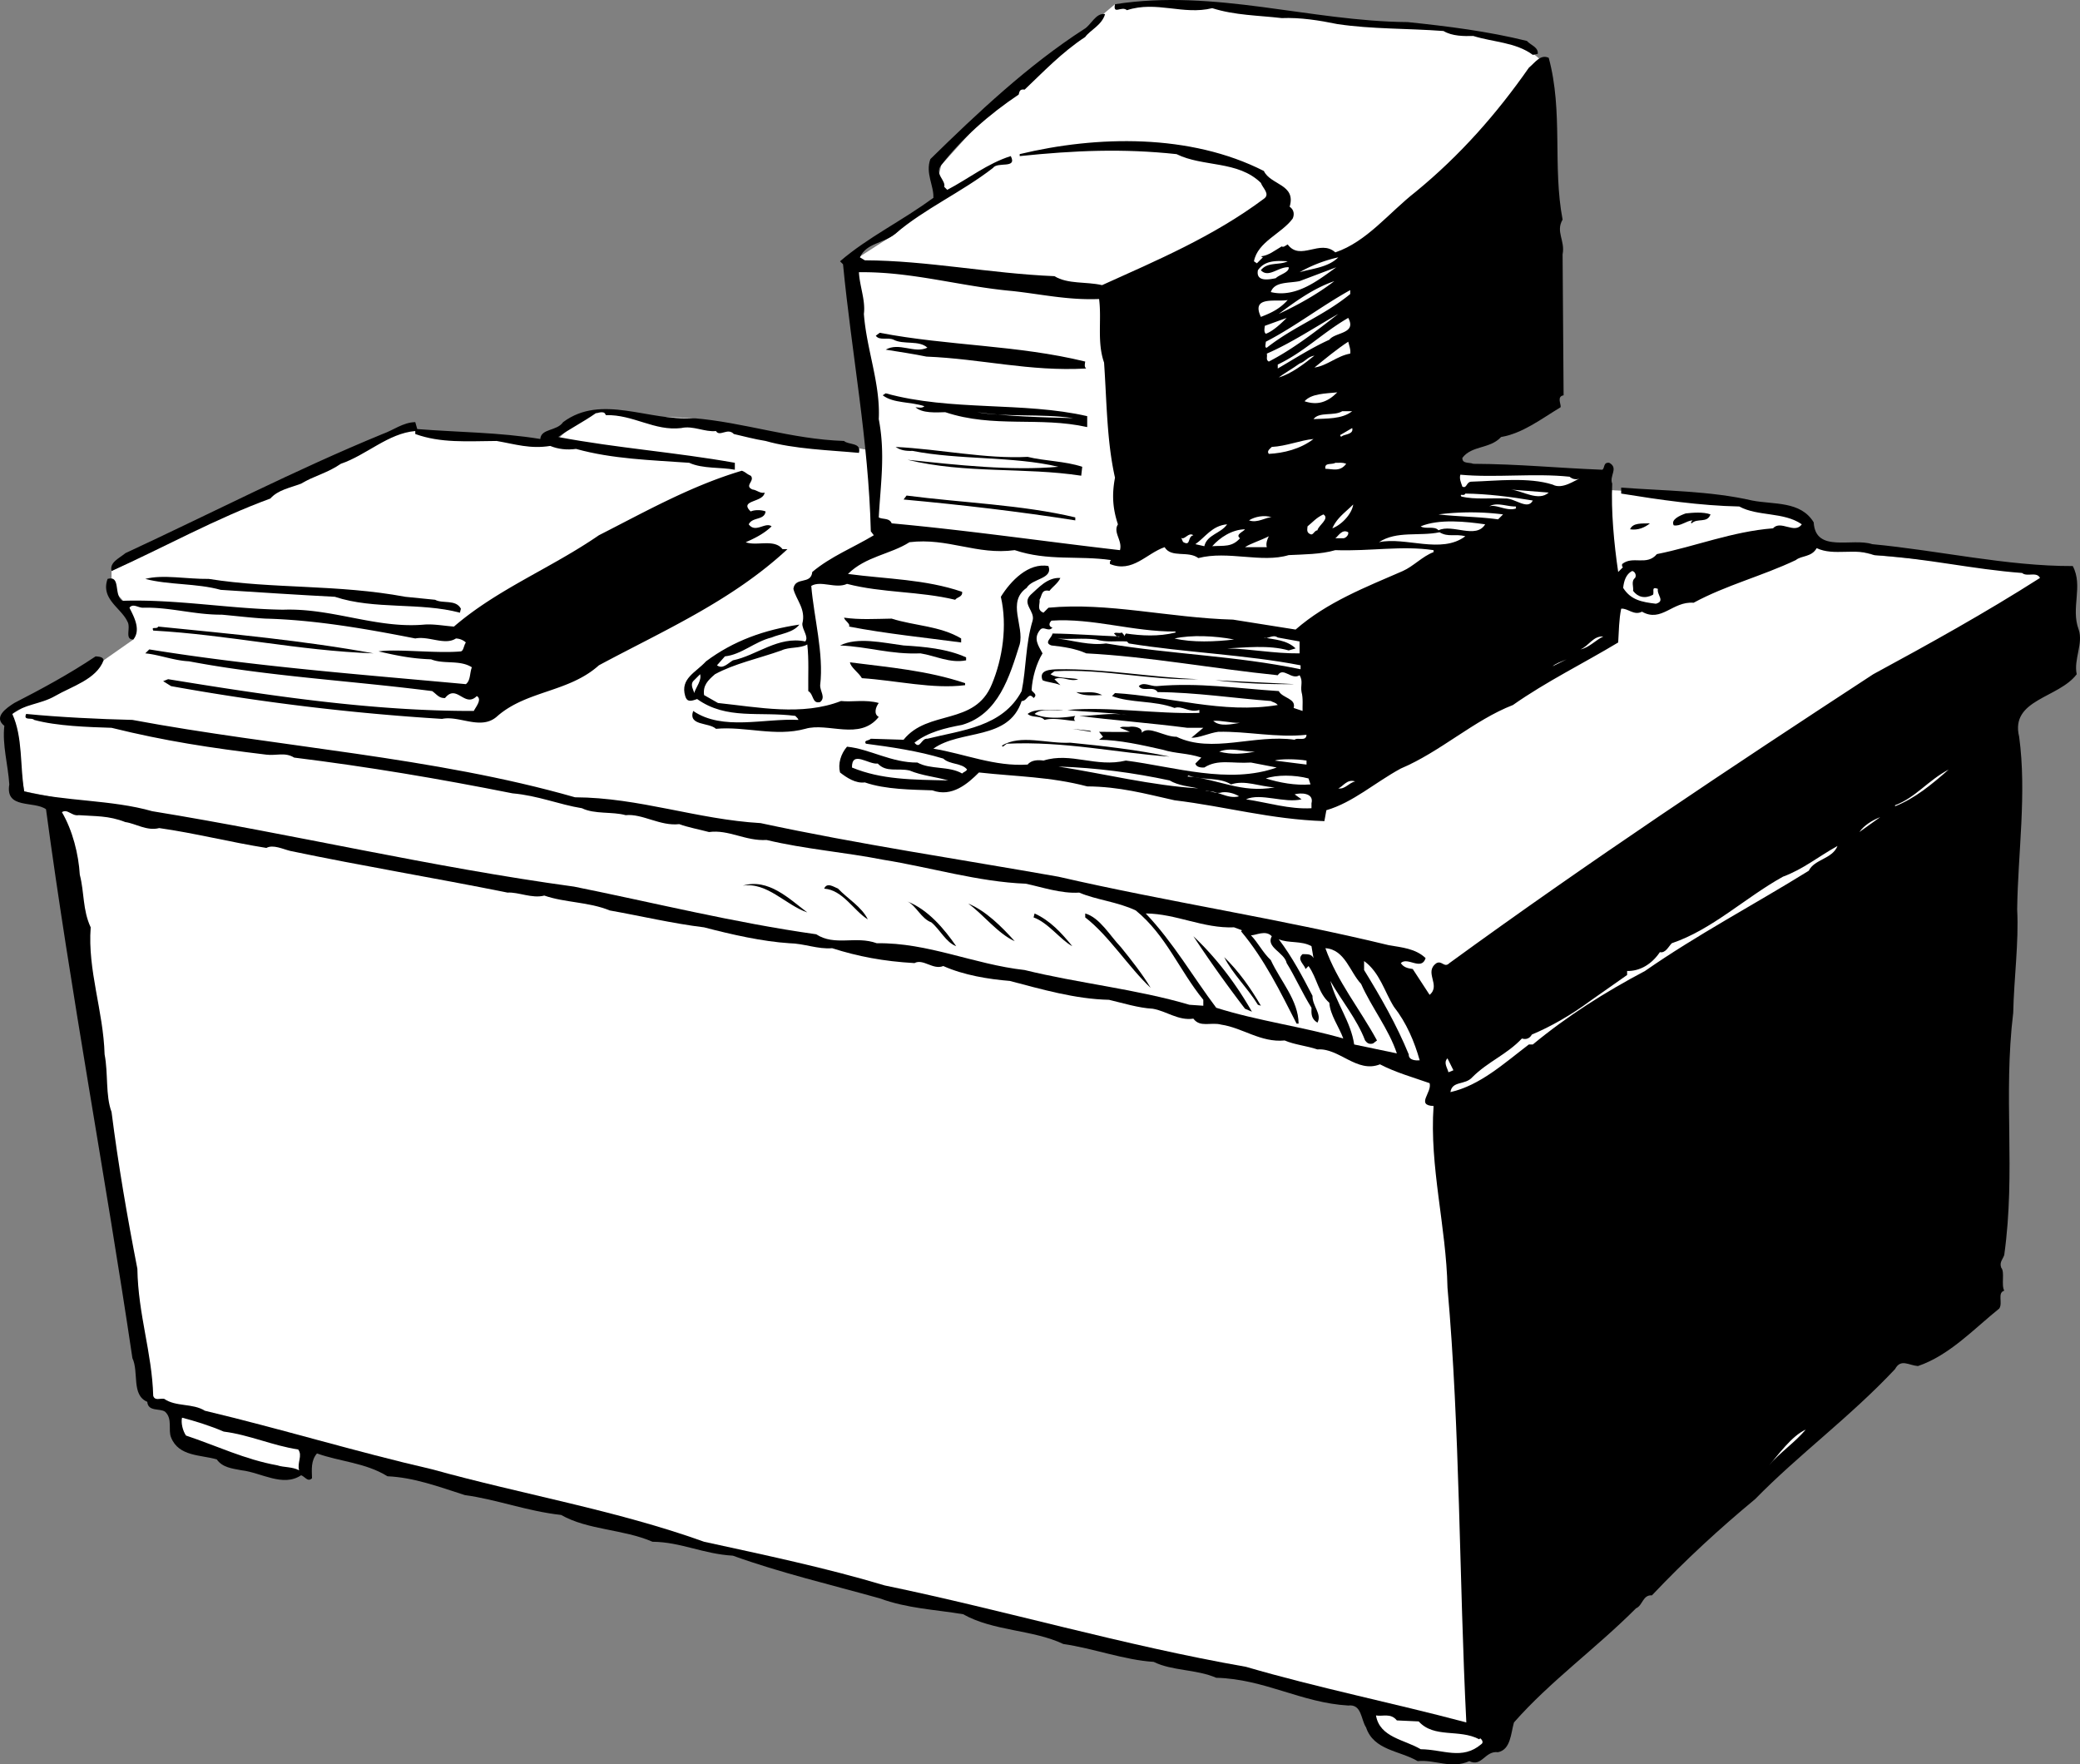 <svg xmlns="http://www.w3.org/2000/svg" width="209.569" height="177.755"><rect width="100%" height="100%" fill="#808080" stroke="none"/><path fill="#fff" d="m207.938 57.726-19.097-1.801-6.102-1.5-1.5-2.7-12.5-2-80.8-4.3-18.098-3.3-5.102-.2-5.5-.5-3.8 3.5-15-1.7-29.2 14.302v1.699l1.8 2 .4 3.199-3 2.102-9.2 5.398 1.2 7.8 68.5 13.7 73.5 18 48.5-38 15-15.7m-52.2-50.999s-1.266-2.778-8.3-3.5c-6.966-.778-16.5-1.5-16.5-1.5s-11.216-1.528-12.5-1.5c-1.216-.028-6.098.199-6.098.199l-11.903 10-5.597 6.2-.801 3.3-3.801 3.602-4.5 2.898 25.5 10.102 29.7-3.602 14.8-26.2"/><path d="M141.84 2.226c4.075.426 8.075.926 12 1.898.376.426 1.172.625 1.098 1.301l-.5.102c-1.722-1.278-4.023-1.278-6-1.903-.926.028-2.125.028-3-.5-3.625-.273-7.222-.176-10.699-.699-1.824-.375-3.727-.676-5.602-.602-2.324-.273-4.722-.273-7-1-2.921.727-5.625-.773-8.597.204-.528-.477-1.426.523-1.2-.602 10.075-1.574 19.672 1.727 29.5 1.8"/><path d="M111.34 1.425c-.328 1.125-1.527 1.625-2 2.3-2.328 1.524-4.226 3.524-6.101 5.302-.523-.079-.523.222-.602.5-3.023 2.023-5.722 4.421-7.796 7.097-.727.926.472 1.528.296 2.2l.301.3c2.074-1.074 4.074-2.676 6.403-3.398.671 1.324-1.329.523-1.801 1.199-3.125 2.426-6.926 4.125-9.801 6.602-1.227 1.023-2.926.921-3.602 2.398l.5.3c6.278.024 12.579 1.325 19.102 1.598 1.375.829 3.176.528 4.8.903 5.473-2.477 11.177-4.875 16.302-8.7.671-.476-.125-1.078-.301-1.601-2.324-2.273-5.824-1.574-8.5-2.898-5.426-.579-10.227-.375-15.801.199v-.2c7.773-1.874 17.176-2.078 24.602 1.7.671 1.426 3.273 1.324 2.597 3.597.477.329.477.829.301 1.204-1.125 1.523-3.523 2.324-3.898 4.296l.296.204.602-.602-.2-.102c.774-.074 1.376-.574 2.098-1 .176.125.375-.074.602-.199 1.273 1.727 3.273-.574 4.8.801 3.177-1.074 5.376-3.977 8.098-6.102 4.477-3.671 8.176-7.875 11.403-12.5.676-.574 1.176-1.375 2-1 1.472 5.426.375 10.926 1.398 16.301-.722 1.227.278 2.125 0 3.5l.102 14.2c-.727.124-.227.925-.301 1.203-2.023 1.222-3.824 2.625-6 3-1.125 1.222-2.926.824-3.898 2.097-.028.625.671.426 1.097.602 4.676.023 8.477.426 13 .597.278-.171.074-.773.7-.699.976.528-.024 1.324.3 2.102-.125 2.722.176 6.023.602 8.898l.5-.5c-.125.028-.125-.176-.102-.3 1.074-.876 2.477.226 3.5-1 3.875-.774 7.574-2.274 11.7-2.598.777-.875 2.175.625 2.902-.403-1.824-1.273-4.426-.773-6.301-1.796-3.926-.079-8.023-.676-11.898-1.301v-.602c4.273.324 8.972.324 13.199 1.301 2.176.426 4.875.023 6.199 2.2.176 3.124 3.875 1.527 5.898 2.198 6.676.625 13.579 2.227 20.204 2.204 1.074 2.023-.227 4.222.597 6.398.477 1.426-.523 3.023-.199 4.5-1.824 2.426-6.727 2.523-5.8 6.3.777 5.723-.126 11.723-.2 17.4.176 3.323-.324 6.925-.398 10.402-1.028 8.523.273 15.921-.903 24.398-.125.426-.523.727-.3 1.3.374.427-.024 1.723.3 2.302-.722.222-.125 1.222-.5 1.796-2.523 2.028-5.023 4.727-8.199 5.801-.926-.074-1.727-.773-2.3.301-4.524 4.824-9.723 8.625-14.098 13.102-3.528 2.921-7.028 6.125-10.403 9.699-.926-.074-.926 1.023-1.597 1.3-4.125 4.126-8.625 7.325-12.301 11.5-.324 1.126-.324 2.723-1.602 3-1.324-.175-1.625 1.524-2.898.899-1.824.824-3.426-.176-5.2 0-1.828-1.074-4.425-1.074-5.203-3.398-.523-.778-.421-2.375-1.796-2.204-4.727-.273-8.426-2.671-13.301-2.796-2.028-.875-4.426-.676-6.301-1.602-2.926-.176-6.125-1.375-9.102-1.8-3.125-1.473-7.023-1.274-10.097-3-2.824-.473-5.625-.575-8.403-1.598-4.921-1.375-10.023-2.579-14.796-4.301-3.028-.176-5.227-1.375-8.102-1.403-2.926-1.273-6.523-1.171-9.2-2.699-3.425-.375-6.527-1.574-9.698-2-2.727-.875-5.125-1.773-7.801-1.898-2.227-1.375-4.824-1.477-7.102-2.301-.625.727-.523 1.625-.5 2.5-.426.426-.722-.176-1.097-.3-1.829 1.226-4.028-.274-6-.5-.926-.177-1.926-.274-2.5-1.098-1.625-.477-3.829-.278-4.602-2.204-.324-.773.176-1.875-.602-2.597-.523-.375-1.722.023-1.796-1-1.625-.676-.829-2.977-1.5-4.403-2.727-18.375-6.227-36.875-8.704-55.296-1.222-.875-4.125.023-3.699-2.5-.125-1.977-.722-3.977-.5-5.903-1.125-.875.176-1.773 1-2.3 2.676-1.376 5.477-2.876 8.2-4.7.277.028.777.028.8.403-.722 1.921-3.222 2.625-4.898 3.597-1.426.824-3.125.824-4.301 1.801 1.074 2.324.773 5.324 1.2 7.8 4.073 1.024 8.777.825 12.902 2 14.273 2.325 28.074 5.626 42.5 7.598 8.074 1.625 16.074 3.625 24.398 4.801 1.875 1.227 3.977.125 6.102.903 5.171-.079 9.773 2.125 14.898 2.699 5.375 1.324 11.273 1.926 16.602 3.5l1.398.097v-.597c-2.426-2.977-3.727-6.477-6.8-9-1.825-.875-4.024-1.074-5.7-1.801-1.824.125-3.824-.574-5.398-.898-4.727-.176-9.727-1.676-14.301-2.403-3.926-.773-7.926-1.074-11.801-2-2.125.125-3.824-1.074-5.8-.8-1.024-.274-2.126-.473-3-.797-1.927.222-3.723-1.079-5.4-.903-1.323-.375-3.124-.074-4.402-.699-2.324-.375-4.421-1.273-7-1.5-7.421-1.477-14.523-2.676-22-3.602-.921-.574-1.824-.171-2.796-.296-5.625-.676-10.227-1.375-15.602-2.704-2.324-.074-5.523-.171-7.8-.796-.223-.278-1.126.125-.802-.602 3.278.324 7.375.523 10.704.602 14.574 2.722 30.375 3.722 44.597 7.796 6.477.028 12.278 2.227 18.7 2.602 9.874 2.125 19.976 3.625 30 5.398 10.976 2.528 22.277 4.227 33.3 6.903 1.278.222 2.676.324 3.7 1.3-.422 1.325-1.825-.175-2.5.5.277.422.675.524 1.203.598l1.699 2.602c1.176-.977-.625-2.278.699-3.2.574-.277.773.524 1.3 0 13.973-10.175 28.274-19.675 42.7-29.101 5.676-3.074 11.273-6.176 16.8-9.7-.323-.675-1.323-.073-1.8-.5-5.023-.374-9.625-1.476-14.898-1.8-1.926-.773-4.028.125-5.801-.7-.528.927-1.528.723-2.102 1.2-3.426 1.625-7.023 2.523-10.3 4.3-2.126-.175-3.223 2.024-5.2.9-.824.425-1.426-.376-2.097-.302-.227 1.125-.227 2.227-.301 3.403-3.528 2.125-7.227 3.926-10.602 6.3-3.926 1.524-7.324 4.723-11.3 6.399-2.626 1.426-4.825 3.426-7.5 4.2l-.2 1.1c-5.426-.175-9.926-1.476-15.097-2.1-3.028-.677-5.528-1.376-8.801-1.4-3.727-.976-7.028-.976-10.903-1.402-1.125 1.125-2.722 2.528-4.699 1.801-2.023-.074-4.722-.074-6.8-.8-.922.124-1.825-.473-2.5-1-.223-.876.078-1.876.703-2.598 2.273.222 4.472 1.625 7.097 1.597 1.278.727 3.176.329 4.5 1.102.176-.176.375-.176.5-.398-.523-.676-1.722-.477-2.398-1.102-2.528-.773-5.324-1.176-7.801-1.5-.227-.375.273-.273.5-.5l3.3.102c2.473-3.079 7.177-1.375 8.9-5.602 1.073-2.574 1.573-5.875.902-8.8.972-1.575 2.773-3.473 4.796-3.098.477 1.324-1.625 1.222-2.199 2.199-2.023 1.426-.222 3.824-.699 5.699-1.023 3.227-2.125 7.023-5.8 8.102-1.723.324-3.427.722-4.802 1.796.579.727.676-.472 1.301-.398 3.477-.875 7.574-1.176 9.5-4.8.477-2.376.375-4.677 1.102-7.098.273-.977-1.125-1.676-.2-2.602.774-.676 1.672-1.773 3-1.7-.226.524-.828.927-1.101 1.302-.824-.176-.727.421-1 .898.074.426-.324 1.023.398 1.3l.5-.5c5.977-.573 12.176 1.024 18.602 1.2l6.3 1c3.177-2.773 7.075-4.273 10.802-5.898 1.074-.477 1.972-1.477 3.097-1.903v-.199c-3.222-.477-6.324.125-9.898 0-1.426.426-3.227.426-4.7.5-2.726.824-6.124-.477-9.101.3-1.023-.777-2.727.024-3.398-1.1-1.829.624-3.227 2.624-5.5 1.698-.028-.171-.028-.273.097-.398-3.324-.477-6.324.125-9.699-1-3.824.523-6.727-1.273-10.602-.8-1.921 1.226-4.421 1.425-6.199 3.198 3.977.528 7.778.528 11.5 1.801.074.528-.523.528-.699.801-3.625-.875-7.324-.676-10.898-1.602-1.125.528-2.625-.375-3.602.204.273 3.222 1.273 6.824.898 10-.023.625.579 1.222 0 1.699-.824.222-.625-.778-1.199-1.102-.023-1.676.074-3.074-.097-4.699-.727.426-1.829.227-2.602.602-2.324.824-4.727 1.324-6.7 2.398-.726.625-1.226 1.125-1.1 2.102l1.402.796c4.074.426 8.472 1.329 12.398-.199 1.074.125 2.477-.176 3.8.2-.323.425-.527 1.124 0 1.402-1.925 2.426-5.124.523-7.402 1.199-3.023.824-6.023-.273-9 0-.722-.676-2.824-.273-2.296-1.8 2.972 2.027 7.171.726 10.597.902-.023-.176-.222-.278-.3-.403-3.626-.472-6.922.426-9.899-1.699-.625.227-1.023.324-1.2-.3-.527-1.774 1.075-2.376 2.098-3.5 2.778-2.075 5.875-3.177 9.403-3.7-.625.824-1.926.926-2.801 1.3-1.727.427-3.023 1.723-4.7 1.9l-.8.902c.574.421 1.074-.176 1.602-.5 2.375-.477 4.574-2.477 7.296-1.903.375-.472-.324-1.176-.296-1.8.375-1.473-.625-2.376-.903-3.5.176-1.274 1.778-.376 1.903-1.7 1.875-1.574 4.171-2.472 6.199-3.699l-.301-.398c-.227-9.176-1.926-17.875-2.8-26.903l-.302-.3c2.875-2.473 6.278-4.075 9.403-6.399.074-1.176-.824-2.477-.301-3.898 4.773-4.676 9.875-9.477 15.5-13.102.676-.375 1.176-1.676 2.102-1.5"/><path fill="#fff" d="M134.84 25.925c-1.027 1.023-2.624 1.125-3.902 1.5a14.016 14.016 0 0 1 3.903-1.5m-5.102.398c-.824.426-2.023.028-2.7.903.774.824 1.774-.375 2.802-.301.074.523-.926.727-1.301 1.102-.625.125-2.028.421-1.801-.801.676-.977 1.773-.977 3-.903m-1.699 3.102c.375-1.074 1.773-.875 2.898-1.102l3.7-1.398c-1.723 1.227-4.024 3.125-6.598 2.5m-26-.102c2.972.329 5.574.926 8.699.801.273 2.125-.227 4.324.5 6.403.273 3.921.273 7.921 1.102 11.597-.329 1.727-.227 3.125.296 4.7-.523.828.477 1.624.204 2.601-7.625-.875-15.125-1.977-23-2.7-.227-.573-.926-.374-1.301-.6.176-3.376.676-6.376 0-9.9.176-3.573-1.227-6.976-1.5-10.6.176-1.376-.426-2.774-.5-4.2 5.375-.074 10.176 1.426 15.5 1.898m32.398-1c-1.722 1.329-3.722 2.426-5.597 3.301 1.574-1.176 3.472-2.574 5.597-3.3m1.602 1.3c-2.727 2.227-5.625 3.227-8.403 5.403-.222.023-.125-.278-.097-.602 2.875-1.477 5.574-3.574 8.5-5.2v.4m-6.301.601c-.824.926-1.727 1.324-2.7 1.699-1.027-2.176 1.575-1.477 2.7-1.7m-1.899 6.2c-.328-.176-.124-.477-.203-.8 2.477-1.075 4.875-2.677 7.204-4-2.227 1.726-4.528 3.527-7 4.8m-.301-2.801c-.227-.176-.125-.574-.102-.8l2.2-.797c-.422.421-1.325 1.324-2.098 1.597m6.398.602c-1.824.824-3.523 1.926-5.199 2.898v-.398c2.676-1.278 4.477-3.176 7.102-4.7.875 1.626-1.329 1.422-1.903 2.2"/><path d="M109.34 36.425c-.027.227-.124.523.098.7-5.722.323-10.523-.973-16.097-1.2-1.329-.273-2.727-.477-4.102-.7 1.375-.777 2.875.427 4.2-.198-.825-.778-2.427-.278-3.4-.801-.624-.278-1.425.125-1.8-.403l.398-.296c6.875 1.324 13.875 1.222 20.704 2.898"/><path fill="#fff" d="M136.04 35.624c-1.324.227-2.324 1.227-3.602 1.403 1.074-.875 2.278-1.875 3.403-2.602.074.324.273.824.199 1.2m-3.602.198c-1.023.829-2.324 1.829-3.597 2.204.472-.375 1.375-.875 2.097-1.403.574-.176.778-.676 1.5-.8m2.301 3.703c-1.023 1.023-2.023 1.324-3.3.898.675-.773 2.073-.773 3.3-.898"/><path d="M109.54 41.925v1.102c-4.824-1.079-9.426.125-14.301-1.5-.926.023-2.324.125-3-.5.273.023.676.125.898-.102-1.421-.477-3.125-.273-4.199-1.102l.301-.199c6.574 1.824 13.875.824 20.3 2.301m-39.699.199c5.172.426 9.876 2.125 15.2 2.301.472.426 1.773.125 1.5 1.2-2.926-.274-6.528-.376-9.403-1.2-1.125-.176-2.222-.477-3.199-.7-.625-.675-1.426.325-1.8-.3-1.126.125-2.325-.574-3.5-.3-2.723.323-4.825-1.376-7.598-1.302-.227-.574-.727-.171-1-.199-1.324.926-2.727 1.625-3.801 2.403 5.977 1.125 11.773 1.523 17.8 2.597v.7c-1.425-.274-3.226-.075-4.6-.7-3.825-.273-7.723-.375-11.4-1.398-.925.125-1.823.023-2.6-.301-2.024.324-3.524-.176-5.4-.5-3.027.023-5.624.227-8.198-.7v-.3c-2.727.227-4.926 2.426-7.5 3.3-1.329.927-2.727 1.223-4 2-1.125.427-2.329.626-3.102 1.5-5.523 2.024-10.727 4.927-16 7.302-.227-.875.773-1.278 1.398-1.801 8.579-3.977 17.079-8.375 25.903-12 1.074-.375 2.074-1.176 3.3-1.2l.2.7c4.074.324 8.273.324 12.398 1 .074-1.074 1.676-.778 2.301-1.7 3.875-2.874 8.574-.078 13.102-.402"/><path fill="#fff" d="M136.239 41.425c-1.023.824-2.625.727-3.898.8.574-.777 2.074-.277 2.898-.8h1m-28.102.699c-3.125-.074-6.722-.176-9.699-.597 2.875.523 6.375.125 9.7.597m27.101 1.801c-.125.125-.227.023-.2-.102l1.2-.699c.176.625-.727.625-1 .801m-2.899.301c-1.328 1.023-3.027 1.426-4.5 1.5-.226-.278.075-.477.297-.7 1.477-.078 2.875-.675 4.204-.8"/><path d="M103.54 46.027c1.676.421 3.773.421 5.5 1l-.102.898c-5.722-.875-11.625-.176-17.5-1.602 5.074.528 10.375 1.125 15.2.704-4.524-1.079-10.024-.676-14.7-1.602-.722.023-1.222-.074-1.699-.398 4.477.222 9.074 1.222 13.3 1"/><path fill="#fff" d="M135.637 46.726c-.625.824-1.324.523-2.097.5-.125-.676.676-.375 1-.602.273.028.676-.074 1.097.102"/><path d="M75.637 47.925c.477.523-.722 1.023.204 1.398.375.028.773.426 1.199.301-.125 1.028-2.625.727-1.403 1.903.375-.176 1.079-.176 1.5 0-.125.921-1.324.523-1.699 1.296.676.926 1.676-.273 2.301.204-.727.722-1.727 1.222-2.602 1.597 1.079.426 2.875-.375 3.704.7h.5c-5.625 5.226-12.528 8.226-19 11.703-3.028 2.722-7.227 2.523-10.204 5.097-1.625 1.528-3.824-.074-5.597.301a235.083 235.083 0 0 1-27.301-3.3l-.8-.5.5-.2c9.976 1.625 20.476 3.227 30.8 3.2.176-.376.875-1.177.3-1.5-1.226 1.226-2.027-1.274-3.198.198-.625.028-.829-.375-1.301-.699-8.426-1.074-16.426-1.472-24.5-3-1.528-.074-3.028-.676-4.403-.8l.403-.399c10.676 1.727 21.273 2.523 31.898 3.5.477-.375.375-1.074.602-1.7-1.227-.777-2.824-.277-4.102-.8-2.023-.074-3.426-.375-5.3-.8 1.874-.274 5.874.226 8.3 0 .278-.075.278-.575.5-.9a1.59 1.59 0 0 0-1-.402c-1.125.727-2.722-.273-4.097 0-4.926-.972-10.125-1.875-15.102-2-1.324-.074-3.023-.273-4.398-.398-2.727.023-5.227-.773-7.903-.7-.523.024-1.023-.476-1.398 0 .472.927 1.176 2.223.398 3.2-.926.023-.222-1.176-.597-1.8-.625-1.376-2.727-2.274-2-4.302 1.375-.375.574 1.625 1.5 2.204 5.472-.176 10.875.824 16.199.898 4.972-.176 9.375 1.926 14.199 1.5.977-.074 1.977.125 3 .2 4.375-3.774 9.773-5.876 14.602-9.2 4.671-2.375 9.273-4.977 14.398-6.5.375.125.477.324.898.5"/><path fill="#fff" d="M159.137 48.226c-.421.125-1.722 1.125-2.699.597-2.426-.773-5.625-.375-8.199-.296-.523.023-.426.722-.898.5-.125-.375-.329-.778-.204-1.204 3.477.329 7.477-.171 11 .204.278.222.579.324 1 .199m-3.097 1.398c-1.028.926-2.625-.176-3.801-.3l3.8.3m-1.601.801c-.523 1.023-1.824-.273-2.8-.2-1.422-.073-3.024.126-4.399-.198-.227-.375.273.023.398-.301 2.176.023 4.579.324 6.801.699"/><path d="M108.34 52.124v.301c-5.527-.875-11.527-1.574-17.3-2.102l.3-.398c5.575.727 11.672.926 17 2.2"/><path fill="#fff" d="M134.239 53.226c.477-1.074 1.273-1.574 2.102-2.403-.125.926-1.125 2.028-2.102 2.403m18.5-2.199v.199c-.926.324-2.023-.477-2.7-.2.774-.476 1.774.024 2.7 0m-1.301.797-.5.5c-1.926-.273-4.125-.273-6-.5a25.854 25.854 0 0 1 6.5 0"/><path d="M172.34 51.823c-.328.926-1.328.329-1.902.903-.125-.074-.023-.176.102-.301-.625.023-1.227.625-1.903.5-.324-.574.579-.977 1.204-1.2.671-.073 1.773-.175 2.5.098"/><path fill="#fff" d="M132.739 53.425c-.324.023-.426.523-.7.398-.425-.171-.323-.472-.3-.796.477-.375.875-.875 1.602-1.204.671.426-.528 1.125-.602 1.602m-4.602-1.301c-.523-.074-1.421.625-2.296.301.574-.375 1.574-.574 2.296-.3m21.5.698c-.921 1.528-3.324-.074-4.699.602-.426-.477-1.324-.074-1.8-.398 1.874-.778 4.578-.477 6.5-.204"/><path d="M166.239 52.726c-.523.426-1.227.722-2 .597.273-.671 1.176-.574 2-.597"/><path fill="#fff" d="M123.637 52.823c-.625.926-2.023 1.028-2.296 2.204l-.903-.204c.977-.671 1.676-1.875 3.2-2m1.8.5c-.125.227-1.023.528-.5.903-.824.926-1.625.722-2.8.8.777-.874 1.976-1.675 3.3-1.703m10.402.301c.075.324-.328.625-.5.602h-.8c.273-.176.676-.977 1.3-.602m11.797.403c-2.421 1.824-6.023.023-8.699.597 1.778-1.176 4.074-.574 6.102-1 .875.528 1.574.125 2.597.403m-27.398-.102c-.625.125-.227 1.125-1 .7-.125-.075-.125-.376-.3-.5.374.425.777-.575 1.3-.2m7.398 1.199h-2.199c.574-.375 1.574-.676 2.403-1.097-.125.222-.329.722-.204 1.097m37.102 3.102c-.426.324-.125.926-.2 1.3.473.626 1.177.825 2 .399.177-.273-.226-.875.5-.602-.124.625.774 1.227-.198 1.5-1.426-.171-2.528-.375-3.301-1.597.074-.676.273-1.375.898-1.7.278.024.477.422.301.7"/><path d="M43.84 60.425c.774.426 2.075-.074 2.598.898l-.097.403c-4.028-1.074-8.625-.278-12.602-1.602-3.426-.176-8.023-.472-11.5-.699-2.426-.676-5.227-.477-7.602-1.102 1.778-.472 4.176.028 6.403 0 6.472 1.028 12.972.528 19.8 1.801l3 .301m46 1.898c2.274.727 4.876.727 7 2v.403c-3.527-.477-7.527-.875-11.3-1.602.176-.273-.426-.574-.5-.898 1.574.222 3.074.125 4.8.097"/><path fill="#fff" d="M118.438 63.624v.102c-1.722.426-3.426.324-5 .097l-.199.301c.074-.176-.125-.273-.2-.398-.323.125-.624-.074-.8.097.176.125.273.426.602.301-2.028-.074-4.625-.273-6.801-.3-.028.425-.926.925-.102 1.203 1.176.125 2.477.324 3.5.796 6.375.329 12.676 1.528 19.301 2.204.574-.875 1.375.523 2.2 0 .374.625.073 1.023.198 1.699.176.625.079 1.426.102 1.898l-.898-.3c.273-.973-1.125-.973-1.5-1.7-4.227-.273-8.028-.875-12.301-.5-.625.028-1.324-.472-1.801 0 .375.625 1.477-.074 1.898.602 3.778.023 7.778.625 11.403.898.176.125.472.125.699.403-5.523.921-10.926-.875-16.398-1.204l-.301.301c1.875.727 4.273.426 6.3 1.2.774-.274 1.473.527 2.5.203v.296c-4.425.125-9.124-.671-13.3-.296 1.972.222 3.972.222 6 .5-1.625-.278-3.426.125-4.801.097 3.273.426 7.273.727 10.898 1.2h1.602l-1.2 1c.774.027 1.774-.473 2.7-.598 2.875-.074 5.875.625 8.898.3-.023.723-.921.223-1.199.5-4.023-.578-8.324 1.422-11.898-.3-1.227.023-2.824-1.176-3.5-.403.074-.574-.824-.671-1.301-.597-.324.023-.727-.074-.898.097l1 .403c-.329.023-2.227.023-3.102 0l.398.5-.398.3c2.074.024 4.273.524 6.398 1 1.375.422 2.477.325 3.903.797l-.602.602c.074.324.477.426.903.398 1.375-.875 2.773-.375 4.699-.5l2.597.5c-4.824 1.727-10.324-.074-15.199-.699-3.023.727-5.523-.875-8.3 0-.524-.074-1.223-.074-1.598.403-3.324.222-6.324-1.079-9.5-1.602 2.773-1.977 7.574-.773 8.898-4.8.574.027.676-.973 1.2-.302.476-.375-.126-.574-.2-.796.074-1.278.477-2.676 1.102-3.704-.426-.773-.926-1.472-.301-2.296.375-.579.875.222 1.3-.301-.323-.074-.425-.375-.1-.7 4.175-.277 8.175 1.126 12.5 1.098"/><path d="M37.637 65.823c-7.625-.273-14.625-1.875-22.199-2.296-.222-.477.375-.079.5-.403 7.278.727 14.778 1.426 21.7 2.7"/><path fill="#fff" d="M124.34 64.425c-1.828.227-4.226.324-6-.102 1.672-.375 4.075-.273 6 .102m37.2-.301c-.727.324-1.426 1.125-2.301 1.301.875-.375 1.273-1.375 2.3-1.3m-30.601.499v1.2c-2.625.027-5.023-.473-7.3-.5 1.777-.075 4.175-.376 6.203.203l.699-.204c-.926-.875-2.125-.875-3.2-1.097.376.222.876-.375 1.399 0l2.2.398m-17.399 0 .199.2c5.676.925 11.773 1.124 17.3 2.203v.398c-6.624-1.375-12.823-1.477-19.6-2.602-1.626.227-3.223-.273-4.9-.5 1.274.125 2.473-.074 3.9.102 1.073.324 1.976.125 3.1.2"/><path d="M97.34 66.226v.3c-1.624.325-3.124-.476-4.601-.703-3.023.125-5.227-.671-8.102-.796 1.778-.875 4.278-.278 6.403 0 2.074.125 4.375.324 6.3 1.199"/><path fill="#fff" d="M156.438 67.124c.278-.273.875-.472 1.403-.699l-1.403.7"/><path d="M97.239 68.823v.204c-3.227.421-6.926-.477-10.398-.704-.329-.574-1.125-1.074-1.204-1.597 4.079.523 7.778.824 11.602 2.097m23.5-.398c-5.023.125-9.523-1.074-14.5-.8l-.398.3c.671.426 1.773.324 2.796.5-.824.324-1.625-.375-2.398 0l.602.602c-.625-.278-1.329-.278-1.801-.5-.426-1.079.875-1.079 1.597-1.102 4.579-.074 9.375.824 14.102 1"/><path fill="#fff" d="M69.938 69.823c-.023-.273-.426-.773-.097-1.199l.699-.699c.176.625-.426 1.324-.602 1.898"/><path d="M130.438 68.925c-2.625.023-5.324-.074-8-.398l8 .398m-19.398 1.102c-.824.023-1.926.125-2.602-.301.977.125 1.676-.176 2.602.3m-3.903 1.501c-.824.222-2.125-.278-2.898.398 1.273.625 3.375.324 4.102.2a.45.45 0 0 0-.102.402l.102.097c-.528.028-2.125-.375-3.102-.097-.426-.477-1.227-.176-1.7-.602.876-.676 2.575-.273 3.598-.398"/><path fill="#fff" d="M124.938 72.823c-.824.125-2.023.426-2.699-.199.773-.074 1.773.227 2.7.2"/><path d="m109.938 73.726-1.898-.301 1.8.2zm7.902 2.5c-5.328-.375-10.527-1.574-16.402-1.301l-.398.3-.102-.1c1.875-1.177 4.574-.177 6.903-.302 3.375.329 6.773.727 10 1.403"/><path fill="#fff" d="M126.438 75.726c-1.125.222-2.324.324-3.597 0 1.171-.477 2.375.023 3.597 0m5.199 1.301-3.199-.403c.477-.176 2.176-.176 3.2 0v.403m-40.001.597c1.278.528 2.579.625 3.903 1-3.625-.074-6.727-.074-9.7-1.3-.027-1.774 1.672-.274 2.598-.399.875.926 1.977.426 3.2.7m29.101 1.8c-4.625-.273-9.523-1.477-14.102-2.2 3.875.126 7.579.626 11.204 1.4.875.527 2.074.624 2.898.8m75.601-1.898c-1.726 1.523-3.425 2.921-5.402 3.699v-.102c2.074-.773 3.278-2.472 5.403-3.597m-64.301 1.5c-1.528.125-3.125-.176-4.5-.602 1.074-.375 2.875-.375 4.3 0l.2.602m-8 0c1.375-.477 2.875.222 4.398.296-3.426.625-5.722-.875-8.8-1.097l.101-.102c1.375.528 3.074.125 4.3.903m12.501-.301c-.625.125-1.028.824-1.7.699.473-.176.876-.977 1.7-.7m-11.7 1.501c-1.226.324-2.226-.676-3.402-.5.477-.176.977.324 1.7.097.578-.074 1.277.125 1.703.403m7.296.699v.5c-2.222.125-4.421-.574-6.597-.898 1.472-.676 3.875.421 5.597 0l-.699-.5c.574-.176 1.977-.176 1.7.898M12.637 82.823c.977.125 2.176.926 3.403.602 3.676.523 7.176 1.426 10.8 2 .672-.375 1.672.125 2.399.3 7.273 1.524 14.574 2.723 21.898 4.2 1.079-.074 2.477.625 3.704.3 2.074.723 4.472.626 6.597 1.5 2.977.524 6.375 1.325 9.5 1.7 2.778.727 5.875 1.426 8.602 1.602 1.472.023 2.875.625 4.3.5 2.575.824 5.172 1.324 8.297 1.5.875-.477 1.875.722 2.903.296 2.074.926 4.574 1.329 6.699 1.5 3.176.829 6.574 1.829 10 1.903 1.375.324 2.977.824 4.398.898 1.375.227 2.579 1.227 4.102 1 .676.926 1.773.324 2.8.602 2.177.324 3.973 1.824 6.4 1.597.976.426 2.175.528 3.3.903 2.176-.176 3.977 2.426 6.3 1.5 1.575.824 3.376 1.324 5 1.898.274.926-1.425 2.227.4 2.301-.427 6.125 1.277 12.125 1.402 18.3 1.273 14.325 1.171 29.427 1.898 43.802-7.426-1.977-14.926-3.477-22.2-5.602-12.425-2.176-24.226-5.676-36.402-8.2-5.921-1.777-12.125-3.073-18.199-4.402-8.824-3.171-18.324-4.773-27.398-7.296-7.727-1.778-15.227-4.079-22.903-5.903-1.222-.773-2.921-.375-4.097-1.199-.426-.074-.926.227-1.102-.3-.125-4.376-1.523-8.177-1.597-12.802-1.028-5.273-1.926-10.472-2.602-15.796-.625-1.676-.324-3.875-.7-5.801-.124-4.375-1.726-8.477-1.402-12.801-.824-1.773-.625-3.477-1.097-5.3-.125-2.075-.727-4.473-1.801-6.302.574-.375.977.426 1.7.301 1.675.125 2.976.028 4.698.7m174.703.999c.473-.671 1.274-1.171 2.098-1.5l-2.097 1.5m-2.204 1.403c-.523 1.324-2.324 1.324-2.898 2.5-5.523 3.426-11.227 6.426-16.5 10.097-4.023 2.125-7.824 4.528-11.3 7.403h-.4c-2.527 1.926-4.925 4.125-7.902 4.8.176-1.175 1.477-.675 2.204-1.5 1.574-1.578 3.472-2.277 5-3.902.375.125.773.027 1-.398 1.875-.778 3.972-1.977 5.898-3.403l3.7-2.597v-.403c1.277.028 2.476-.671 3.3-1.898.574.125.875-.574 1.2-.898 4.073-1.375 7.374-4.579 11.198-6.704 2.079-.773 3.477-1.972 5.5-3.097"/><path d="M81.34 91.925c-2.226-.773-4.027-3.074-6.5-2.7 2.575-.777 4.672 1.325 6.5 2.7m6.098.699c-1.426-.875-2.523-2.972-4.398-3.097.273-.676.972-.176 1.398 0 .977 1.023 2.375 1.824 3 3.097m8.902 2.699c-1.027-.375-1.624-1.671-2.5-2.398-1.027-.375-1.527-1.676-2.402-2.102 2.074.829 3.676 2.727 4.903 4.5m5.898-.5c-1.727-.773-3.227-2.773-4.7-3.796 1.774.722 3.376 2.324 4.7 3.796m5.801.5c-1.125-.574-2.426-2.375-3.903-2.898l.102-.398c1.574.722 2.676 1.921 3.8 3.296m4.899.102c1.074 1.324 2.176 2.727 3 4.102-2.222-2.079-4.222-5.278-6.597-7.102v-.398c1.472.421 2.472 2.222 3.597 3.398"/><path fill="#fff" d="m124.34 93.425.797.3-.097.098c2.375 2.829 3.972 6.125 5.597 9.301h.203c-.027-2.375-1.828-4.273-2.8-6.398-.825-.778-1.227-1.676-2-2.5.472.023 1.472-.574 2.097.097-.625 1.125 1.278 1.625 1.5 2.704.875 1.421 1.578 3.023 2.5 4.5-.023.625-.023 1.125.602 1.5.476-.875-.524-1.676-.5-2.704-1.024-1.972-2.024-3.875-3.399-5.699.973.426 2.274.125 3.297.7l.203 1.203c-.226-.477-.726-.375-1.101-.403-.625.528.176 1.028.3 1.5l.302-.3c.875 1.226.972 2.726 2.097 3.703.074 1.222.977 2.421 1.403 3.597-4.028-1.176-8.625-1.773-12.801-3.097-2.324-3.079-4.324-6.579-7.102-9.5 3.074.023 5.778 1.523 8.903 1.398"/><path d="m126.137 101.925-.699-.3a127.989 127.989 0 0 1-5.199-7.302c2.375 2.227 4.375 4.926 5.898 7.602"/><path fill="#fff" d="M137.137 99.124c1.079 2.426 2.778 4.528 3.602 7l-4.3-.898c-.325-2.278-1.825-4.176-2.4-6.403 1.075 1.926 2.677 3.829 3.5 6 .177.227.376.426.802.301l.398-.3c-1.727-3.172-4.023-5.973-5.2-9.297 1.973.125 2.473 2.421 3.598 3.597"/><path d="m127.04 101.323-.301-.097c-1.023-1.676-2.523-3.074-3.398-4.801 1.472 1.426 2.671 3.125 3.699 4.898"/><path fill="#fff" d="M140.438 101.425c1.278 1.625 2.074 3.523 2.602 5.398-.324.028-1.125.028-1.102-.597-1.222-2.977-2.824-5.778-4.5-8.5v-.903c1.574 1.125 2.074 3.125 3 4.602m5.5 6.602c-.125-.477-.523-.977-.098-1.403l.598 1.2-.5.203M22.54 144.226c2.574.324 4.972 1.426 7.5 1.8.472.626-.125 1.325.097 2.098-.722-.375-1.523-.273-2.199-.5-3.222-.574-6.125-1.972-9.199-3-.324-.472-.523-1.273-.398-1.8 1.273.328 2.875.828 4.199 1.402m159.398-.199c-1.125 1.324-2.625 2.324-3.699 3.597.875-.972 2.273-2.972 3.7-3.597m-39.001 29.398c1.574 1.727 4.074.727 6.102 1.8l.097-.1c.176.124.375.425.102.6-1.926 1.626-3.824.524-6.102.5-1.625-.976-4.125-1.175-4.5-3.402.676.125 1.477-.273 2.102.5l2.2.102"/></svg>
